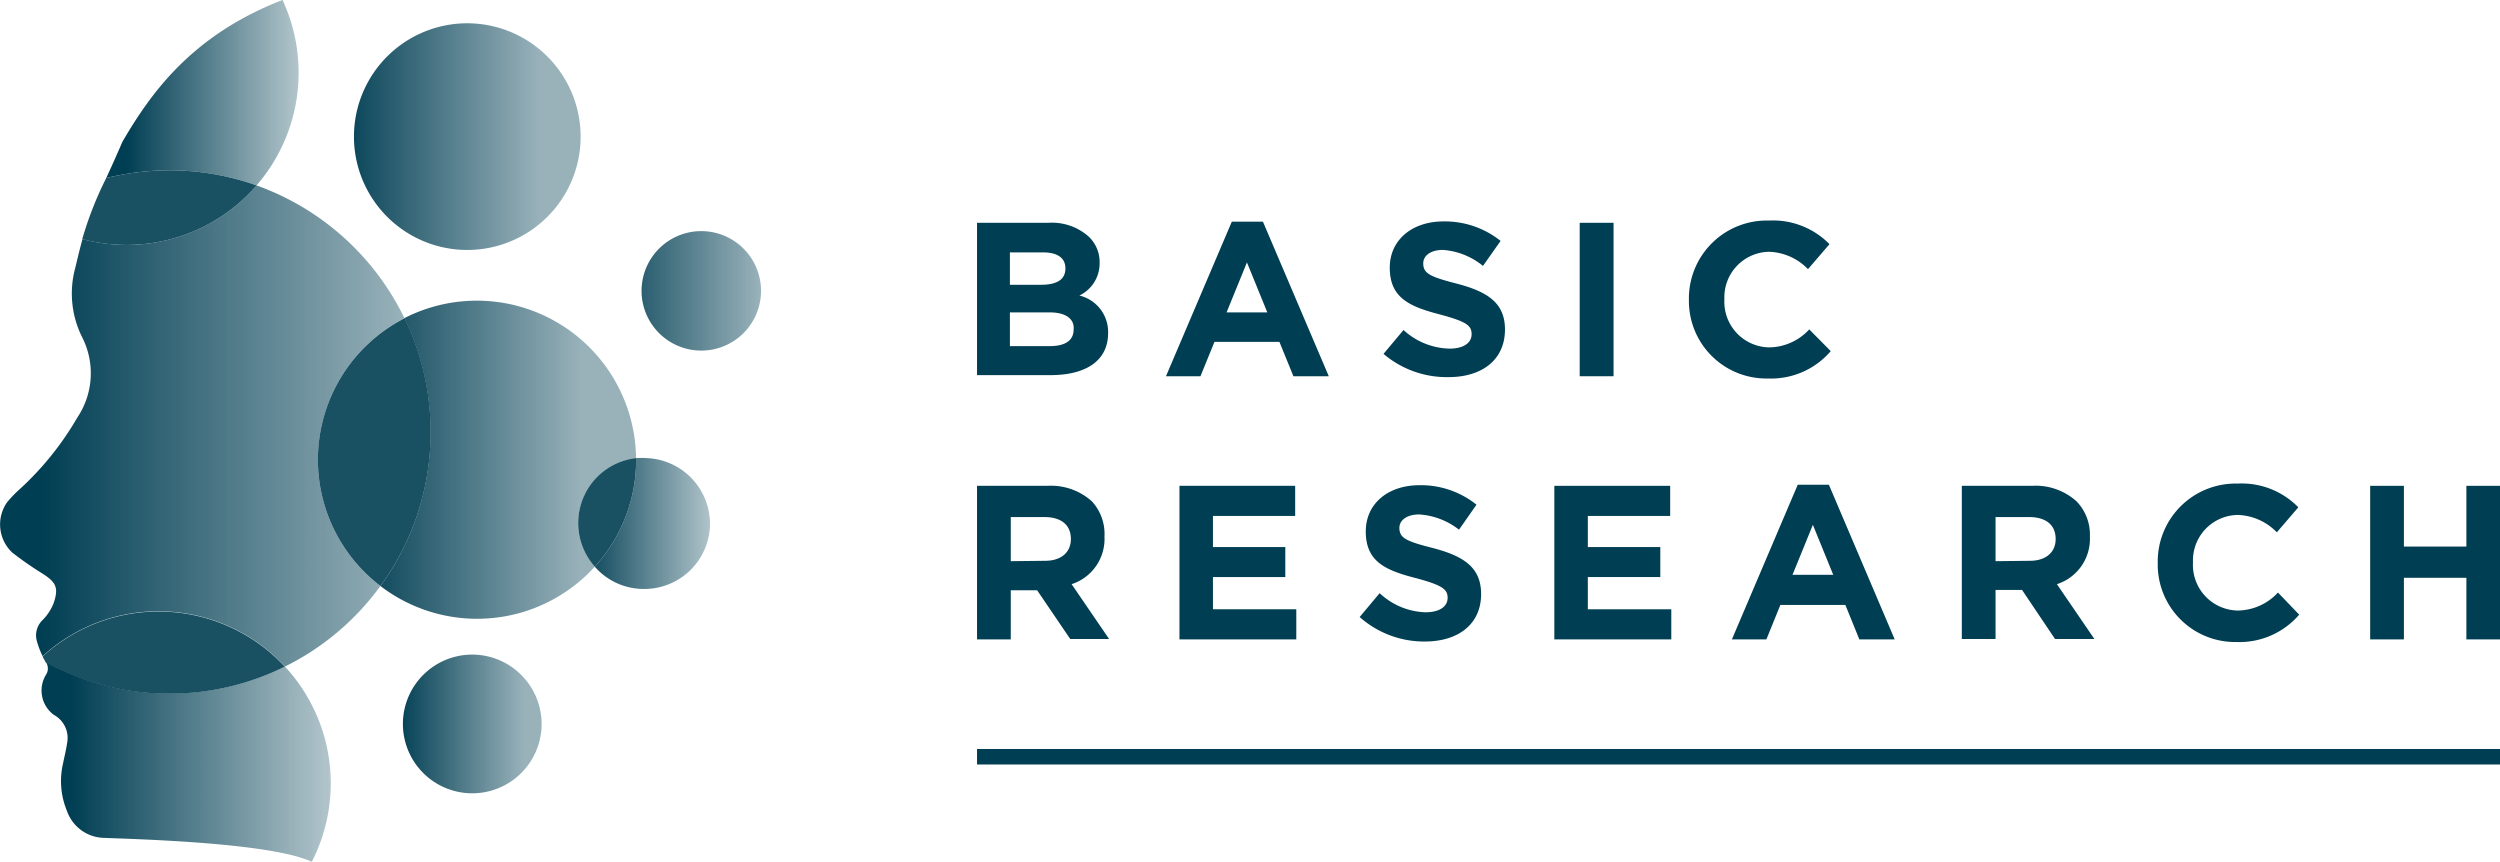 <svg id="Layer_1" data-name="Layer 1" xmlns="http://www.w3.org/2000/svg" xmlns:xlink="http://www.w3.org/1999/xlink" viewBox="0 0 200.07 68.99">
  <defs>
    <style>
      .cls-1 {
        fill: url(#linear-gradient);
      }

      .cls-2 {
        fill: none;
      }

      .cls-3 {
        fill: url(#linear-gradient-2);
      }

      .cls-4 {
        fill: url(#linear-gradient-3);
      }

      .cls-11, .cls-5 {
        fill: #003E53;
      }

      .cls-5 {
        opacity: 0.9;
      }

      .cls-6 {
        fill: url(#linear-gradient-4);
      }

      .cls-7 {
        fill: url(#linear-gradient-5);
      }

      .cls-8 {
        fill: url(#linear-gradient-6);
      }

      .cls-9 {
        fill: url(#linear-gradient-7);
      }

      .cls-10 {
        fill: url(#linear-gradient-8);
      }
    </style>
    <linearGradient id="linear-gradient" x1="43.69" y1="41.87" x2="57.86" y2="41.87" gradientUnits="userSpaceOnUse">
      <stop offset="0.18" stop-color="#003E53"/>
      <stop offset="0.94" stop-color="#003E53" stop-opacity="0.3"/>
    </linearGradient>
    <linearGradient id="linear-gradient-2" y1="34.09" x2="32.37" y2="34.09" gradientUnits="userSpaceOnUse">
      <stop offset="0.1" stop-color="#003E53"/>
      <stop offset="1" stop-color="#003E53" stop-opacity="0.4"/>
    </linearGradient>
    <linearGradient id="linear-gradient-3" x1="8.5" y1="7.42" x2="23.9" y2="7.42" gradientUnits="userSpaceOnUse">
      <stop offset="0.1" stop-color="#003E53"/>
      <stop offset="1" stop-color="#003E53" stop-opacity="0.3"/>
    </linearGradient>
    <linearGradient id="linear-gradient-4" x1="25.09" y1="10.94" x2="43.23" y2="10.94" xlink:href="#linear-gradient-2"/>
    <linearGradient id="linear-gradient-5" x1="46.1" y1="23.27" x2="60.9" y2="23.27" xlink:href="#linear-gradient-2"/>
    <linearGradient id="linear-gradient-6" x1="30.61" y1="57.94" x2="41.95" y2="57.94" gradientUnits="userSpaceOnUse">
      <stop offset="0.1" stop-color="#003E53"/>
      <stop offset="1" stop-color="#003E53" stop-opacity="0.4"/>
    </linearGradient>
    <linearGradient id="linear-gradient-7" x1="26.12" y1="36.79" x2="46.58" y2="36.79" xlink:href="#linear-gradient-2"/>
    <linearGradient id="linear-gradient-8" x1="3.34" y1="61.01" x2="26.47" y2="61.01" xlink:href="#linear-gradient-3"/>
  </defs>
  <g>
    <g>
      <path class="cls-1" d="M56.82,42.07a5.26,5.26,0,0,1-5.47,5.06,5.18,5.18,0,0,1-3.75-1.78,12.7,12.7,0,0,0,3.3-8.08c0-.2,0-.4,0-.61a6,6,0,0,1,.85,0A5.28,5.28,0,0,1,56.82,42.07Z"/>
      <path class="cls-2" d="M37.06,20a9.07,9.07,0,1,1,9.4-8.72A9.08,9.08,0,0,1,37.06,20Zm.5,43.48a5.55,5.55,0,1,1,5.75-5.34A5.55,5.55,0,0,1,37.56,63.48ZM56,28.05a4.78,4.78,0,1,1,4.95-4.6A4.78,4.78,0,0,1,56,28.05Z"/>
      <path class="cls-3" d="M22.79,53.35a20.86,20.86,0,0,0,7.65-6.45,12.72,12.72,0,0,1,1.93-21.43A21,21,0,0,0,20.53,14.84,13.75,13.75,0,0,1,9.6,19.59a14.29,14.29,0,0,1-3-.45c-.18.64-.36,1.38-.57,2.27A7.83,7.83,0,0,0,6.58,27a6.35,6.35,0,0,1-.39,6.41A24.13,24.13,0,0,1,1.63,39.1,9.53,9.53,0,0,0,.55,40.22a3.09,3.09,0,0,0,.43,4,27,27,0,0,0,2.4,1.67c1.1.7,1.33,1.13.92,2.36a4,4,0,0,1-.86,1.34,1.71,1.71,0,0,0-.52,1.6,6.74,6.74,0,0,0,.49,1.32,13.78,13.78,0,0,1,19.38.82Z"/>
      <path class="cls-4" d="M20.53,14.84A13.77,13.77,0,0,0,22.61,0C15.28,2.83,12,7.57,9.79,11.36c-.51,1.19-.93,2.11-1.29,2.89a21.37,21.37,0,0,1,5.8-.61A21,21,0,0,1,20.53,14.84Z"/>
      <path class="cls-5" d="M20.53,14.84a21,21,0,0,0-6.23-1.2,21.37,21.37,0,0,0-5.8.61,28.46,28.46,0,0,0-1.92,4.89,14.29,14.29,0,0,0,3,.45A13.75,13.75,0,0,0,20.53,14.84Z"/>
      <path class="cls-6" d="M37.74,1.87a9.07,9.07,0,1,0,8.72,9.41A9.08,9.08,0,0,0,37.74,1.87Z"/>
      <path class="cls-7" d="M56.3,18.5a4.78,4.78,0,1,0,4.6,4.95A4.78,4.78,0,0,0,56.3,18.5Z"/>
      <path class="cls-8" d="M38,52.39a5.55,5.55,0,1,0,5.34,5.75A5.56,5.56,0,0,0,38,52.39Z"/>
      <path class="cls-5" d="M25.45,36.32a12.71,12.71,0,0,0,5,10.58,20.93,20.93,0,0,0,1.93-21.43A12.72,12.72,0,0,0,25.45,36.32Z"/>
      <path class="cls-5" d="M50.9,36.66c0,.21,0,.41,0,.61a12.7,12.7,0,0,1-3.3,8.08,5.24,5.24,0,0,1,3.3-8.69Z"/>
      <path class="cls-9" d="M46.28,41.68a5.26,5.26,0,0,0,1.32,3.67A12.72,12.72,0,0,1,30.45,46.9a20.94,20.94,0,0,0,1.91-21.44A12.74,12.74,0,0,1,50.9,36.66,5.28,5.28,0,0,0,46.28,41.68Z"/>
      <path class="cls-10" d="M22.79,53.35A20.82,20.82,0,0,1,3.68,53a.91.91,0,0,1,0,1,2.42,2.42,0,0,0,.63,3.21,2.1,2.1,0,0,1,1.06,2.26c-.08.55-.22,1.1-.33,1.65a6.2,6.2,0,0,0,.32,3.78,3.21,3.21,0,0,0,2.86,2.15c2.45.1,13.45.37,16.73,1.92a13.74,13.74,0,0,0-2.16-15.64Z"/>
      <path class="cls-5" d="M22.79,53.35a13.78,13.78,0,0,0-19.38-.82,2.21,2.21,0,0,0,.18.34c0,.06.06.11.09.16a20.82,20.82,0,0,0,19.11.32Z"/>
    </g>
    <rect class="cls-11" x="78.19" y="59.94" width="121.88" height="1.24"/>
    <g>
      <path class="cls-11" d="M78.19,17.83h5.7a4.43,4.43,0,0,1,3.22,1.09A2.8,2.8,0,0,1,88,21v0a2.85,2.85,0,0,1-1.62,2.65,3,3,0,0,1,2.3,3v0c0,2.25-1.82,3.37-4.6,3.37H78.19Zm7.07,3.63c0-.81-.63-1.26-1.77-1.26H80.82v2.59h2.5c1.19,0,1.94-.38,1.94-1.29ZM84,25H80.82v2.7H84c1.2,0,1.92-.42,1.92-1.33v0C86,25.55,85.33,25,84,25Z"/>
      <path class="cls-11" d="M98.58,17.74h2.49l5.27,12.37h-2.83l-1.12-2.75h-5.2l-1.12,2.75H93.31ZM101.42,25l-1.63-4-1.63,4Z"/>
      <path class="cls-11" d="M110.72,28.32l1.6-1.91A5.63,5.63,0,0,0,116,27.9c1.1,0,1.77-.44,1.77-1.16v0c0-.69-.42-1-2.48-1.56-2.47-.64-4.07-1.32-4.07-3.76v0c0-2.22,1.79-3.7,4.3-3.7a7.14,7.14,0,0,1,4.57,1.56l-1.41,2A5.73,5.73,0,0,0,115.48,20c-1,0-1.58.47-1.58,1.07v0c0,.81.52,1.07,2.65,1.62,2.49.65,3.89,1.54,3.89,3.68v0c0,2.44-1.86,3.81-4.51,3.81A7.81,7.81,0,0,1,110.72,28.32Z"/>
      <path class="cls-11" d="M126.42,17.83h2.71V30.11h-2.71Z"/>
      <path class="cls-11" d="M135.16,24v0a6.24,6.24,0,0,1,6.41-6.35,6.33,6.33,0,0,1,4.84,1.89l-1.72,2a4.52,4.52,0,0,0-3.14-1.39A3.64,3.64,0,0,0,138,23.94v0a3.65,3.65,0,0,0,3.56,3.86,4.41,4.41,0,0,0,3.23-1.44l1.72,1.74a6.28,6.28,0,0,1-5,2.19A6.2,6.2,0,0,1,135.16,24Z"/>
      <path class="cls-11" d="M78.19,38.88h5.62a4.89,4.89,0,0,1,3.58,1.25,3.87,3.87,0,0,1,1,2.81v0a3.81,3.81,0,0,1-2.63,3.81l3,4.39H85.65L83,47.24H80.89v3.93h-2.7Zm5.44,6c1.32,0,2.07-.7,2.07-1.74v0c0-1.16-.81-1.76-2.12-1.76H80.89v3.53Z"/>
      <path class="cls-11" d="M94.39,38.88h9.26v2.41H97.07v2.49h5.79v2.4H97.07v2.58h6.67v2.41H94.39Z"/>
      <path class="cls-11" d="M108.81,49.38l1.6-1.91A5.62,5.62,0,0,0,114.07,49c1.11,0,1.78-.44,1.78-1.16v0c0-.68-.42-1-2.48-1.56-2.47-.63-4.07-1.31-4.07-3.75v0c0-2.23,1.79-3.7,4.3-3.7a7.09,7.09,0,0,1,4.56,1.56l-1.4,2a5.75,5.75,0,0,0-3.19-1.22c-1,0-1.58.48-1.58,1.07v0c0,.81.52,1.07,2.65,1.61,2.49.65,3.89,1.55,3.89,3.69v0c0,2.44-1.86,3.8-4.51,3.8A7.78,7.78,0,0,1,108.81,49.38Z"/>
      <path class="cls-11" d="M124.39,38.88h9.27v2.41h-6.59v2.49h5.8v2.4h-5.8v2.58h6.68v2.41h-9.36Z"/>
      <path class="cls-11" d="M143.87,38.79h2.49l5.27,12.38H148.8l-1.12-2.76h-5.2l-1.12,2.76H138.6ZM146.71,46l-1.63-4-1.63,4Z"/>
      <path class="cls-11" d="M157,38.88h5.61a4.88,4.88,0,0,1,3.58,1.25,3.83,3.83,0,0,1,1.06,2.81v0a3.81,3.81,0,0,1-2.64,3.81l3,4.39h-3.15l-2.64-3.93h-2.12v3.93H157Zm5.44,6c1.31,0,2.07-.7,2.07-1.74v0c0-1.16-.81-1.76-2.13-1.76h-2.68v3.53Z"/>
      <path class="cls-11" d="M172.68,45.06v0a6.24,6.24,0,0,1,6.4-6.36,6.32,6.32,0,0,1,4.85,1.9l-1.72,2a4.55,4.55,0,0,0-3.14-1.39A3.64,3.64,0,0,0,175.5,45v0a3.65,3.65,0,0,0,3.57,3.86,4.44,4.44,0,0,0,3.23-1.44L184,49.19a6.3,6.3,0,0,1-5,2.19A6.2,6.2,0,0,1,172.68,45.06Z"/>
      <path class="cls-11" d="M189.68,38.88h2.7v4.86h5V38.88h2.7V51.17h-2.7V46.24h-5v4.93h-2.7Z"/>
    </g>
  </g>
</svg>
